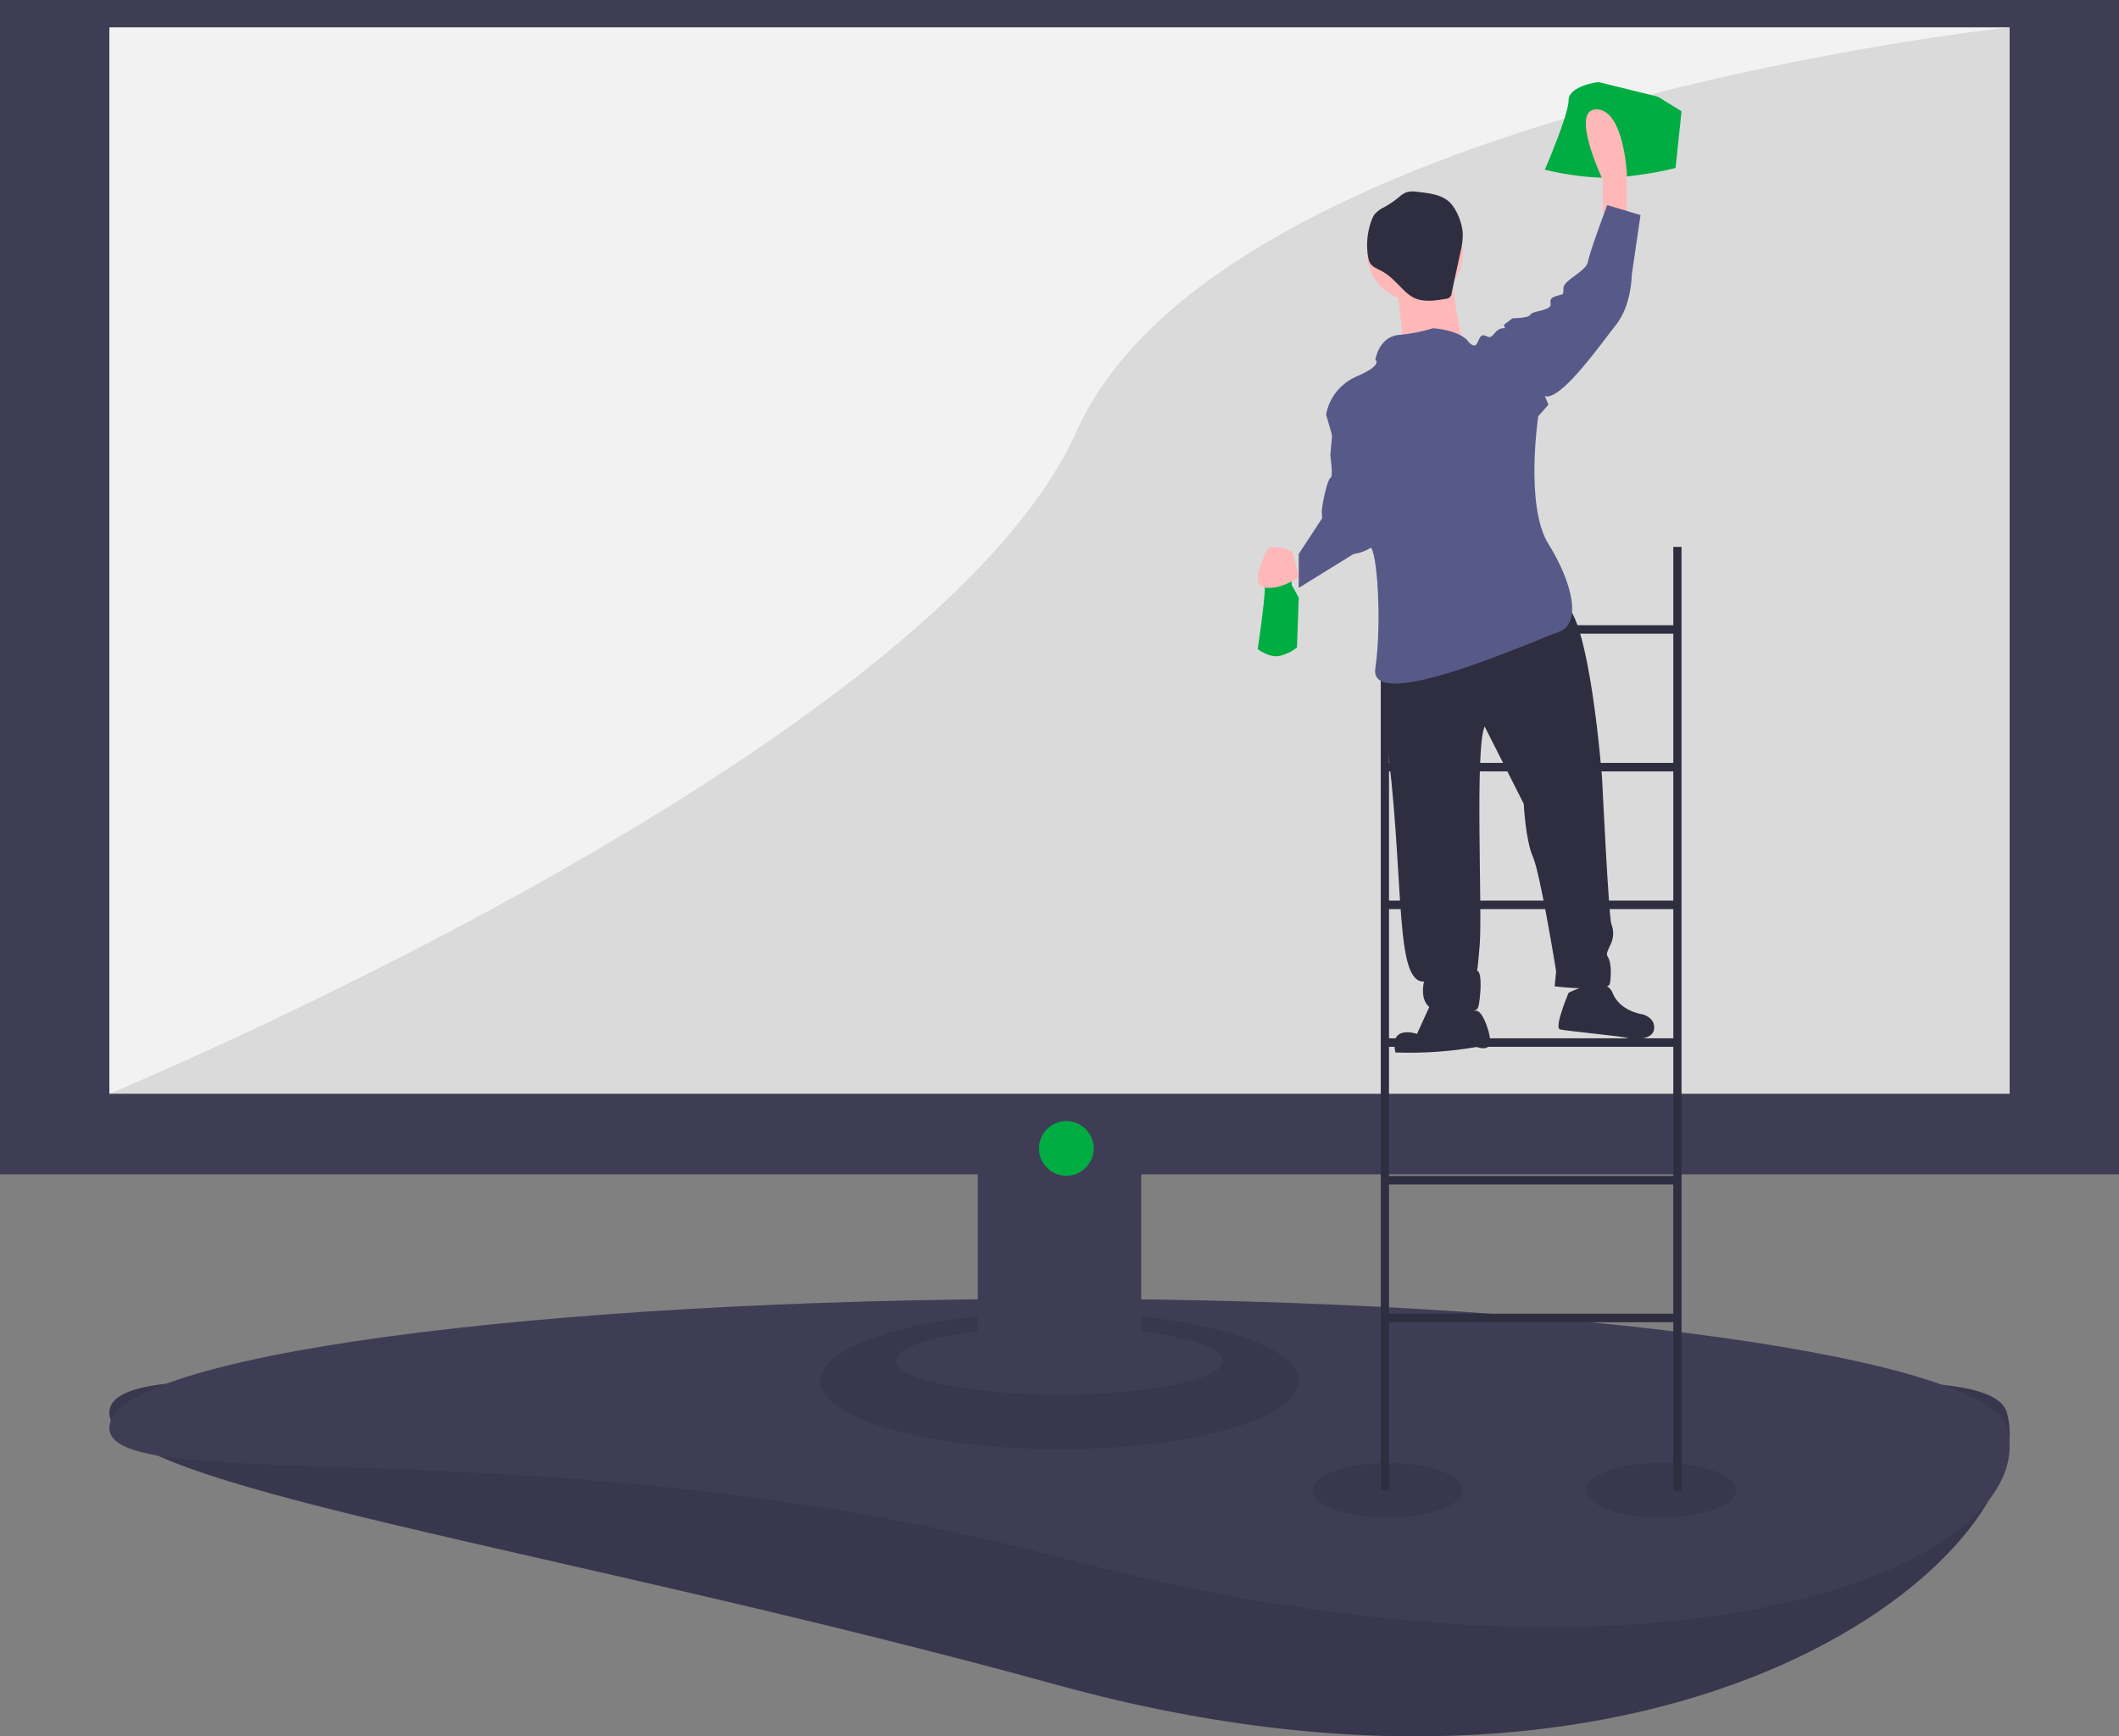 <?xml version="1.0" encoding="UTF-8"?>
<svg width="155px" height="127px" viewBox="0 0 155 127" version="1.1" xmlns="http://www.w3.org/2000/svg" xmlns:xlink="http://www.w3.org/1999/xlink">
    <rect x="0" y="0" width="155" height="127" fill="#808080" stroke="none"/>
    <title>asset-remarketing</title>
    <g id="Page-1" stroke="none" stroke-width="1" fill="none" fill-rule="evenodd">
        <g id="asset-remarketing" fill-rule="nonzero">
            <path d="M146.807,103.345 C149.523,113.256 123.387,135.901 77.404,123.26 C40.381,113.081 8,108.771 8,103.345 C8,97.919 39.073,103.61 77.404,103.61 C115.734,103.61 145.376,98.121 146.807,103.345 Z" id="Path" fill="#3F3D56"></path>
            <path d="M146.807,103.345 C149.523,113.256 123.387,135.901 77.404,123.26 C40.381,113.081 8,108.771 8,103.345 C8,97.919 39.073,103.61 77.404,103.61 C115.734,103.61 145.376,98.121 146.807,103.345 Z" id="Path" fill="#000000" opacity="0.1"></path>
            <path d="M146.807,104.441 C149.523,113.965 123.387,126.03 77.404,113.882 C40.381,104.101 8,109.655 8,104.441 C8,99.227 39.073,95 77.404,95 C115.734,95 145.376,99.421 146.807,104.441 Z" id="Path" fill="#3F3D56"></path>
            <ellipse id="Oval" fill="#000000" opacity="0.1" cx="101.5" cy="109" rx="5.5" ry="2"></ellipse>
            <ellipse id="Oval" fill="#000000" opacity="0.1" cx="121.5" cy="109" rx="5.5" ry="2"></ellipse>
            <ellipse id="Oval" fill="#000000" opacity="0.1" cx="77.5" cy="101" rx="17.5" ry="5"></ellipse>
            <path d="M155,85.895 L155,0 L0,0 L0,85.895 L71.523,85.895 L71.523,97.377 C67.95,97.805 65.545,98.605 65.545,99.522 C65.545,100.891 70.898,102 77.5,102 C84.102,102 89.455,100.891 89.455,99.522 C89.455,98.605 87.05,97.805 83.477,97.377 L83.477,85.895 L155,85.895 Z" id="Path" fill="#3F3D56"></path>
            <rect id="Rectangle" fill="#F2F2F2" x="8" y="2" width="139" height="78"></rect>
            <path d="M147,2 C147,2 89.255,8.081 78.737,31.565 C68.22,55.048 8,80 8,80 L147,80 L147,2 Z" id="Path" fill="#000000" opacity="0.1"></path>
            <path d="M122.397,40 L122.397,45.729 L101.603,45.729 L101.603,40.35 L101,40.35 L101,109 L101.603,109 L101.603,96.71 L122.397,96.71 L122.397,109 L123,109 L123,40 L122.397,40 Z M122.397,46.351 L122.397,55.801 L101.603,55.801 L101.603,46.351 L122.397,46.351 Z M101.603,75.945 L101.603,66.494 L122.397,66.494 L122.397,75.945 L101.603,75.945 Z M122.397,76.566 L122.397,86.016 L101.603,86.016 L101.603,76.566 L122.397,76.566 Z M101.603,65.873 L101.603,56.422 L122.397,56.422 L122.397,65.873 L101.603,65.873 Z M101.603,96.088 L101.603,86.638 L122.397,86.638 L122.397,96.088 L101.603,96.088 Z" id="Shape" fill="#2F2E41"></path>
            <path d="M93.174,41 L93.174,41.825 C93.174,41.825 92.522,42.06 92.522,43.003 C92.522,43.946 92,47.481 92,47.481 C92,47.481 92.913,48.188 93.696,47.952 C94.129,47.833 94.529,47.632 94.87,47.363 L95,43.71 L94.478,42.767 L94.478,41.118 L93.174,41 Z" id="Path" fill="#00AD42"></path>
            <path d="M116.913,6 C116.913,6 114.739,6.267 114.739,7.336 C114.739,8.404 113,12.411 113,12.411 C113,12.411 116.043,13.213 118.652,12.945 C121.261,12.678 122.565,12.278 122.565,12.278 L123,8.137 L121.261,7.069 L116.913,6 Z" id="Path" fill="#00AD42"></path>
            <path d="M117.245,15.508 L117.245,13.169 C117.245,13.169 114.788,8 116.777,8 C118.766,8 119,12.677 119,12.677 L119,16 L117.245,15.508 Z" id="Path" fill="#FFB8B8"></path>
            <path d="M94.551,40.351 C94.551,40.351 92.905,39.561 92.605,40.351 C92.306,41.142 91.408,42.855 92.605,42.987 C93.803,43.119 95,42.196 95,42.196 L94.551,40.351 Z" id="Path" fill="#FFB8B8"></path>
            <path d="M101.256,45.022 C101.256,45.022 100.494,45.995 101.599,55.487 C102.704,64.978 102.067,71.889 104.164,71.794 C104.164,71.794 103.617,73.853 105.399,73.929 C107.181,74.004 107.995,74.124 108.134,73.649 C108.272,73.173 108.49,70.973 108.006,70.995 C108.006,70.995 108.036,71.62 108.238,69.108 C108.44,66.596 107.868,54.734 108.599,53.137 L111.459,58.795 C111.459,58.795 111.587,61.449 112.131,62.675 C112.675,63.902 113.828,71.045 113.828,71.045 L113.72,72.145 C113.72,72.145 117.621,72.594 117.752,71.963 C117.884,71.331 117.838,70.395 117.662,70.09 C117.486,69.785 117.486,69.785 117.778,69.146 C118.04,68.66 118.072,68.088 117.864,67.578 C117.68,67.117 117.191,56.972 117.191,56.972 C117.191,56.972 116.273,44.657 114.307,44.12 C112.341,43.583 101.256,45.022 101.256,45.022 Z" id="Path" fill="#2F2E41"></path>
            <path d="M104.846,73 L103.65,75.621 C103.65,75.621 101.582,74.907 102.076,76.982 C104.062,77.052 106.048,76.917 108.012,76.58 C108.012,76.58 108.841,76.903 108.981,76.347 C109.121,75.792 108.471,73.907 107.983,73.932 C107.495,73.958 104.846,73 104.846,73 Z" id="Path" fill="#2F2E41"></path>
            <path d="M114.742,72.61 C114.742,72.61 113.651,75.174 114.115,75.294 C114.58,75.414 118.725,75.796 119.037,75.923 C119.349,76.049 120.881,76.124 120.991,75.28 C121.101,74.436 120.172,74.196 120.172,74.196 C120.172,74.196 118.48,73.988 117.951,72.612 C117.423,71.236 114.742,72.61 114.742,72.61 Z" id="Path" fill="#2F2E41"></path>
            <circle id="Oval" fill="#FFB8B8" cx="103.5" cy="18.5" r="3.5"></circle>
            <path d="M102,19.936 C102,19.936 102.806,24.743 102.484,25.667 C102.161,26.592 107,25.297 107,25.297 C107,25.297 106.032,20.491 106.194,19.381 C106.355,18.272 102,19.936 102,19.936 Z" id="Path" fill="#FFB8B8"></path>
            <path d="M103.665,14.03 C103.397,13.98 103.122,13.993 102.86,14.067 C102.65,14.162 102.457,14.293 102.288,14.453 C101.982,14.705 101.655,14.928 101.311,15.121 C101.023,15.248 100.764,15.435 100.55,15.67 C100.459,15.799 100.387,15.94 100.335,16.089 C100.005,16.958 99.917,17.904 100.079,18.821 C100.097,18.951 100.136,19.078 100.192,19.196 C100.368,19.53 100.757,19.662 101.084,19.837 C101.705,20.169 102.177,20.729 102.686,21.224 C102.876,21.419 103.089,21.588 103.32,21.727 C104.047,22.136 104.936,22.002 105.752,21.858 C105.869,21.858 105.981,21.809 106.063,21.724 C106.145,21.638 106.191,21.522 106.19,21.402 L106.834,18.415 C106.951,17.972 107.007,17.515 106.999,17.056 C106.954,16.331 106.574,15.327 106.057,14.811 C105.455,14.211 104.451,14.116 103.665,14.03 Z" id="Path" fill="#2F2E41"></path>
            <path d="M100.601,26.317 C100.601,26.317 100.849,24.617 102.339,24.496 C103.182,24.418 104.014,24.256 104.822,24.011 C104.947,24.011 106.561,24.132 107.306,24.86 C107.306,24.86 107.802,25.589 108.051,25.103 C108.299,24.617 108.299,24.375 108.796,24.617 C109.292,24.86 109.292,23.889 110.161,24.011 C111.031,24.132 113.266,29.594 113.266,29.594 L112.521,30.444 C112.521,30.444 111.527,36.998 113.266,39.79 C115.004,42.582 115.749,45.617 114.011,46.224 C112.272,46.83 100.104,52.293 100.601,48.894 C101.097,45.495 100.725,40.154 100.228,40.033 C99.732,39.912 97,30.322 97,30.322 C97.223,29.086 98.061,28.039 99.235,27.531 C101.222,26.681 100.601,26.317 100.601,26.317 Z" id="Path" fill="#575A88"></path>
            <path d="M110,23.764 L110.641,23.277 C110.641,23.277 111.795,23.277 111.923,23.034 C112.051,22.79 112.692,22.79 113.205,22.547 C113.718,22.303 113.077,21.938 113.718,21.695 C114.359,21.451 114.359,21.695 114.359,21.086 C114.359,20.477 116.026,19.869 116.154,19.139 C116.282,18.408 117.564,15 117.564,15 L120,15.73 L119.359,20.112 C119.359,20.112 119.359,22.303 118.205,23.764 C117.051,25.225 114.487,28.876 113.205,28.998 C111.923,29.12 110,23.764 110,23.764 Z" id="Path" fill="#575A88"></path>
            <path d="M98.285,30 L97.555,30.591 C97.555,30.591 97.311,33.191 97.311,33.309 C97.311,33.427 97.555,34.845 97.311,34.964 C97.068,35.082 96.581,37.445 96.703,37.564 L96.703,37.564 L96.703,37.918 L95,40.518 L95,43 L99.014,40.518 C99.014,40.518 101.326,40.282 100.961,38.273 C100.596,36.264 98.285,30 98.285,30 Z" id="Path" fill="#575A88"></path>
            <circle id="Oval" fill="#00AD42" cx="78" cy="84" r="2"></circle>
        </g>
    </g>
</svg>